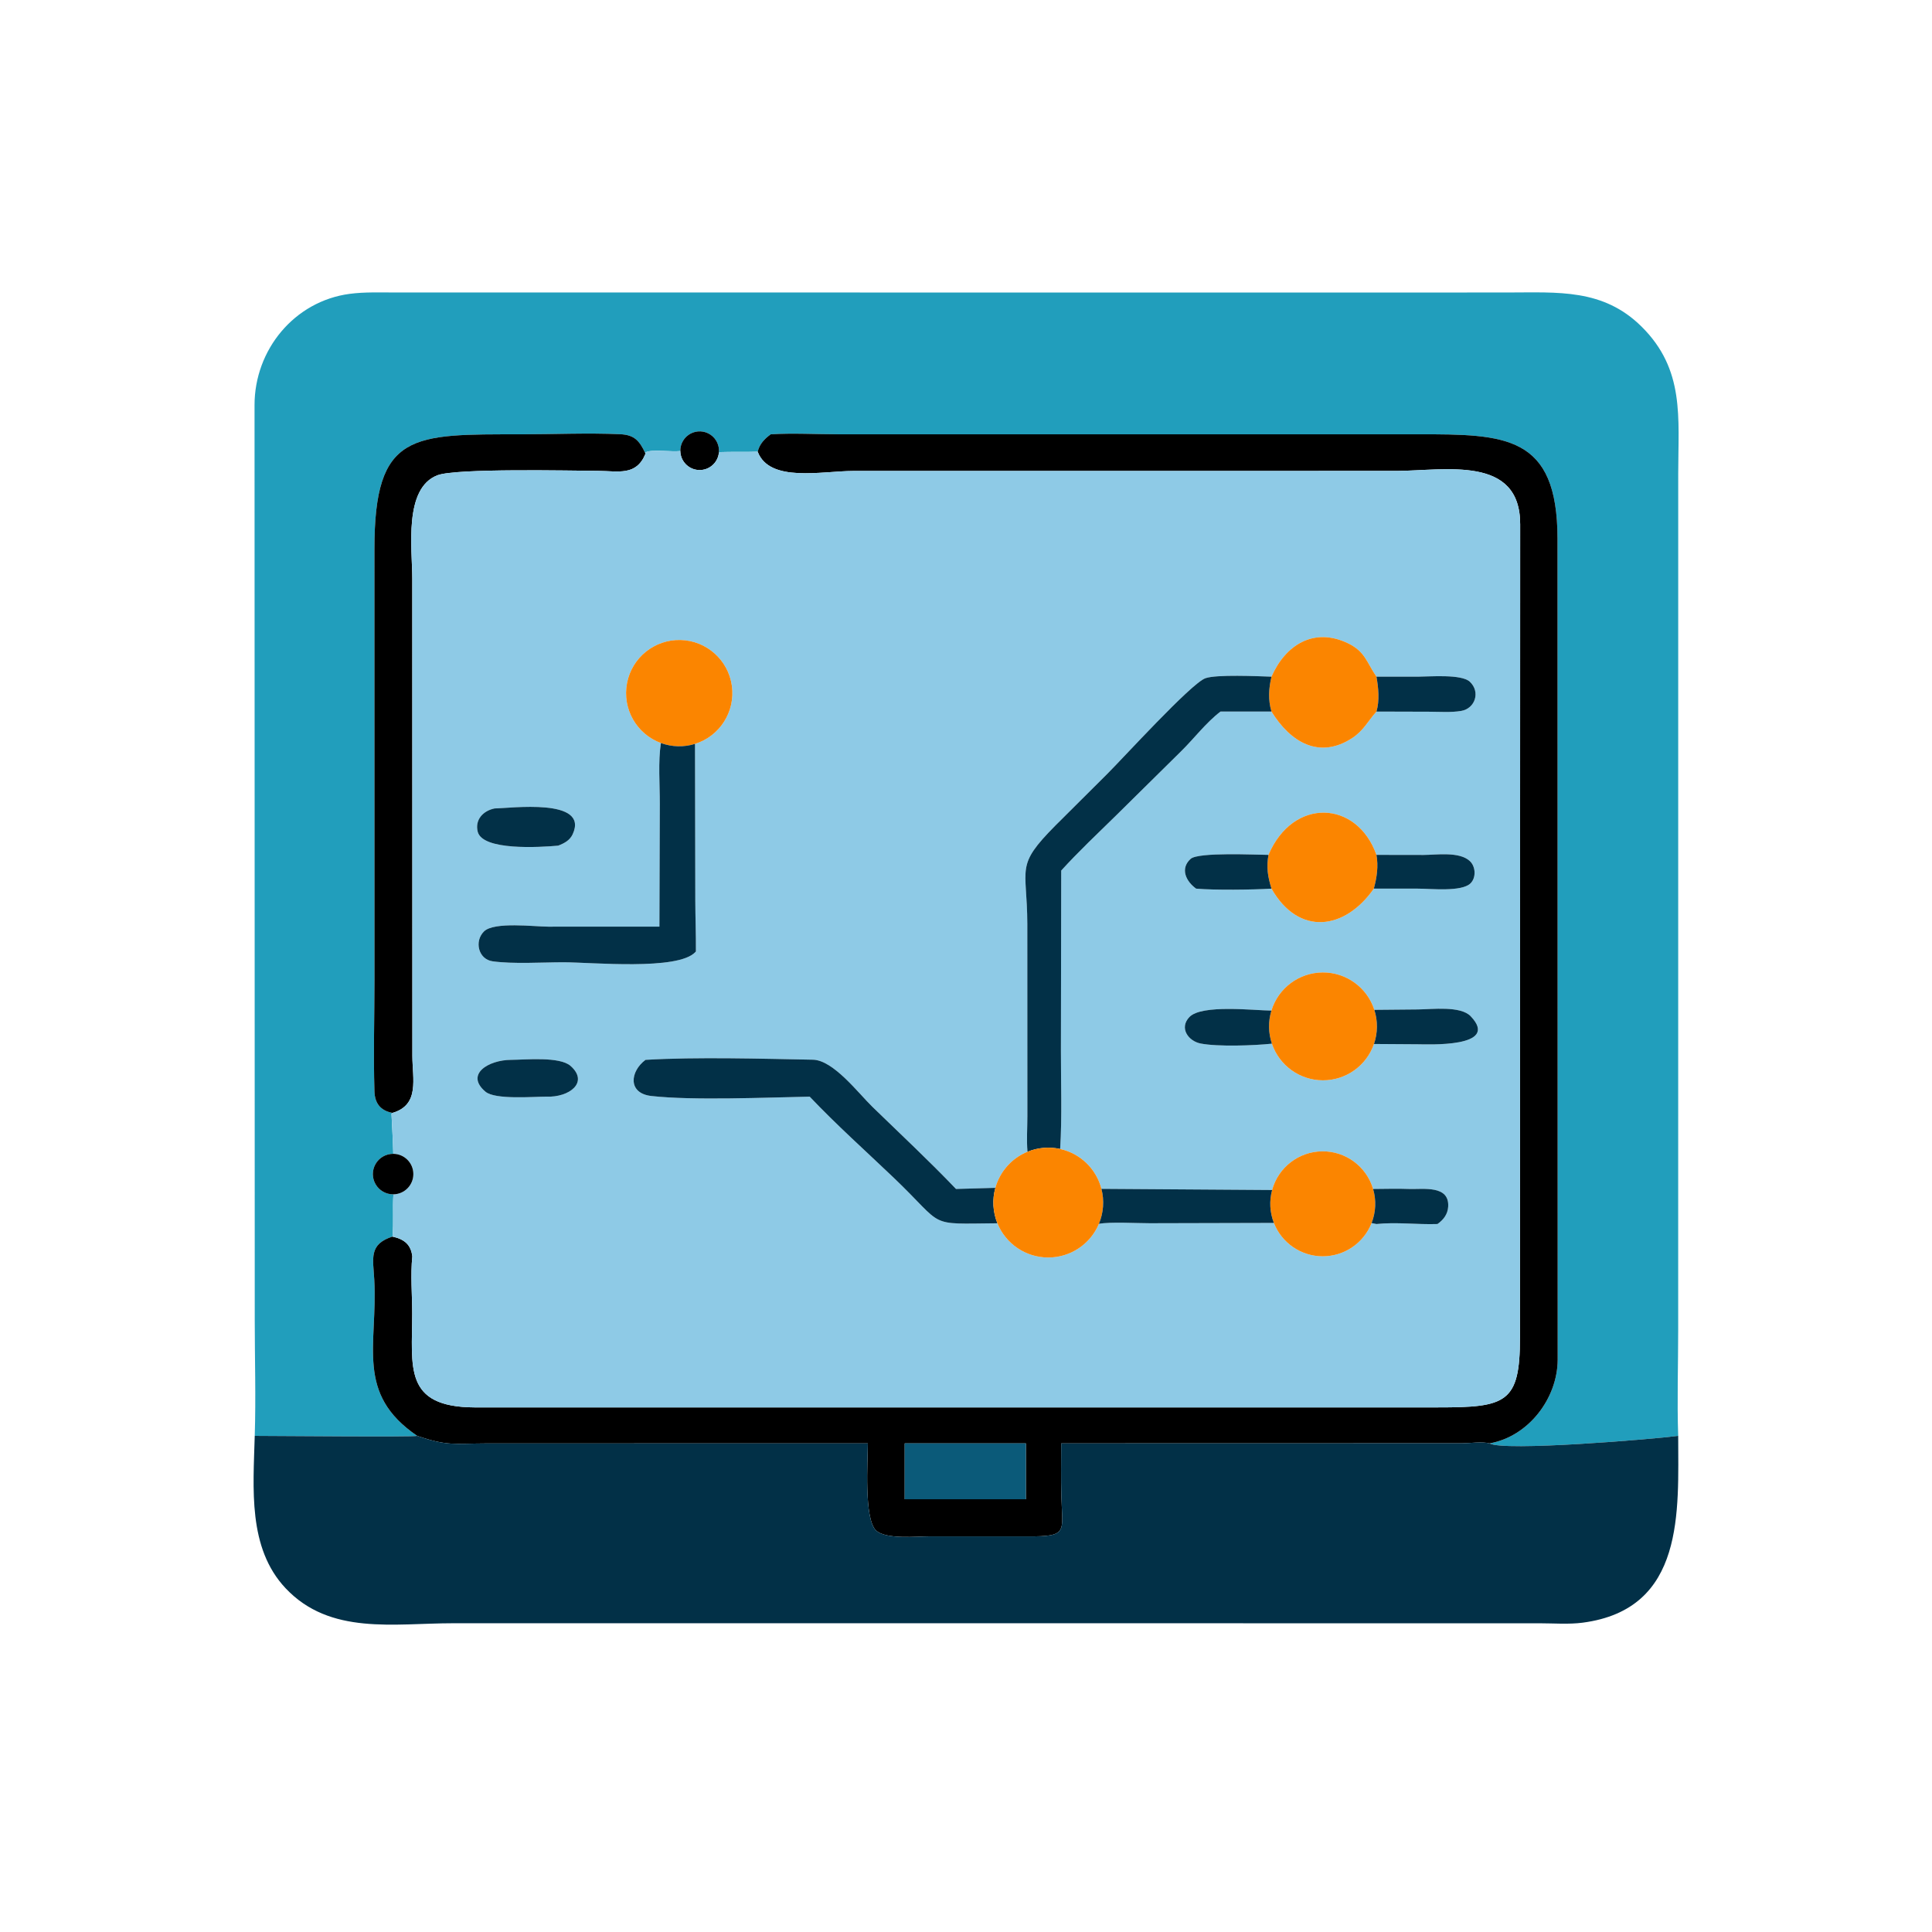 <?xml version="1.0" encoding="utf-8" ?>
<svg xmlns="http://www.w3.org/2000/svg" xmlns:xlink="http://www.w3.org/1999/xlink" width="1024" height="1024">
	<path fill="#219EBC" transform="scale(2 2)" d="M67.508 380.519C67.831 370.376 67.511 360.106 67.51 349.951L67.456 107.401C67.428 92.741 77.985 79.798 92.71 77.868C96.614 77.357 100.695 77.513 104.625 77.513L375.758 77.522L399.603 77.513C412.887 77.51 424.835 76.446 435.042 86.563C446.527 97.947 444.754 110.643 444.746 125.413L444.736 352.45C444.736 361.773 444.419 371.208 444.739 380.519C438.16 381.398 398.313 384.699 394.754 382.509C405.083 380.682 412.738 370.598 412.803 360.371L412.758 142.71C412.705 115.313 399.058 115.06 375.758 115.094L222.196 115.092C216.276 115.091 210.154 114.735 204.257 115.094C202.555 116.344 201.33 117.615 200.792 119.704C197.426 119.822 194.06 119.694 190.698 119.812L190.507 120.031C190.726 118.134 189.873 116.272 188.292 115.201C186.712 114.129 184.667 114.025 182.985 114.93C181.304 115.836 180.266 117.601 180.291 119.51C178.105 119.854 172.596 118.965 171.057 119.9L171.068 120.229C169.475 116.772 168.105 115.24 164.329 115.072C155.69 114.688 146.839 115.095 138.182 115.1C109.275 115.117 99.225 114.396 99.228 145.475L99.242 259.554C99.235 269.417 98.938 279.352 99.233 289.204C99.328 292.346 100.77 294.315 104.013 294.93L103.749 295.176C103.924 298.719 104.128 302.23 104.22 305.779C102.288 305.763 100.496 306.787 99.53 308.46C98.564 310.133 98.571 312.197 99.55 313.862C100.529 315.528 102.328 316.539 104.26 316.509C104 320.219 104.369 324.022 104.013 327.709C97.656 329.757 98.885 333.506 99.188 339.163C100.118 356.543 94.079 369.312 110.571 380.519C109.528 380.867 72.353 380.517 67.508 380.519Z"/>
	<path transform="scale(2 2)" d="M180.291 119.51C180.266 117.601 181.304 115.836 182.985 114.93C184.667 114.025 186.712 114.129 188.292 115.201C189.873 116.272 190.726 118.134 190.507 120.031C190.196 122.715 187.854 124.698 185.155 124.56C182.456 124.423 180.327 122.213 180.291 119.51Z"/>
	<path transform="scale(2 2)" d="M104.013 294.93C100.77 294.315 99.328 292.346 99.233 289.204C98.938 279.352 99.235 269.417 99.242 259.554L99.228 145.475C99.225 114.396 109.275 115.117 138.182 115.1C146.839 115.095 155.69 114.688 164.329 115.072C168.105 115.24 169.475 116.772 171.068 120.229C168.626 126.229 163.843 124.815 158.51 124.782C151.252 124.736 120.9 124.056 115.939 125.945C106.904 129.385 109.253 145.49 109.258 153.264L109.282 279.847C109.298 285.893 111.3 292.803 104.013 294.93Z"/>
	<path transform="scale(2 2)" d="M204.257 115.094C210.154 114.735 216.276 115.091 222.196 115.092L375.758 115.094C399.058 115.06 412.705 115.313 412.758 142.71L412.803 360.371C412.738 370.598 405.083 380.682 394.754 382.509C392.741 381.986 389.592 382.476 387.455 382.485L281.234 382.509C281.223 387.126 281.153 391.764 281.27 396.379C281.517 406.07 283.195 407.202 272.358 407.161L246.381 407.154C243.08 407.152 234.868 408.03 232.202 405.623C228.899 402.642 229.978 387.001 229.988 382.509L128.988 382.525C120.437 382.552 118.647 383.296 110.571 380.519C94.079 369.312 100.118 356.543 99.188 339.163C98.885 333.506 97.656 329.757 104.013 327.709C107.114 328.407 108.886 329.778 109.269 332.962C108.757 337.947 109.243 343.141 109.24 348.152C109.231 362.21 106.873 372.875 125.731 372.976L381.11 372.975C399.099 372.983 402.822 371.837 402.805 354.534L402.862 138.97C402.896 120.544 383.028 124.735 370.107 124.797L226.159 124.807C217.795 124.82 203.948 127.998 200.792 119.704C201.33 117.615 202.555 116.344 204.257 115.094ZM239.761 382.509L239.761 397.316L271.873 397.316L271.873 382.509L239.761 382.509Z"/>
	<path fill="#8ECAE6" transform="scale(2 2)" d="M171.068 120.229L171.057 119.9C172.596 118.965 178.105 119.854 180.291 119.51C180.327 122.213 182.456 124.423 185.155 124.56C187.854 124.698 190.196 122.715 190.507 120.031L190.698 119.812C194.06 119.694 197.426 119.822 200.792 119.704C203.948 127.998 217.795 124.82 226.159 124.807L370.107 124.797C383.028 124.735 402.896 120.544 402.862 138.97L402.805 354.534C402.822 371.837 399.099 372.983 381.11 372.975L125.731 372.976C106.873 372.875 109.231 362.21 109.24 348.152C109.243 343.141 108.757 337.947 109.269 332.962C108.886 329.778 107.114 328.407 104.013 327.709C104.369 324.022 104 320.219 104.26 316.509C107.198 316.463 109.553 314.062 109.541 311.124C109.53 308.185 107.158 305.802 104.22 305.779C104.128 302.23 103.924 298.719 103.749 295.176L104.013 294.93C111.3 292.803 109.298 285.893 109.282 279.847L109.258 153.264C109.253 145.49 106.904 129.385 115.939 125.945C120.9 124.056 151.252 124.736 158.51 124.782C163.843 124.815 168.626 126.229 171.068 120.229ZM375.758 179.327L364.77 179.327C362.209 175.586 361.787 172.673 357.24 170.483C348.208 166.133 340.655 170.895 336.954 179.327C333.256 179.202 322.395 178.698 319.444 179.739C315.694 181.063 297.456 201.108 293.333 205.191L279.698 218.769C268.924 229.637 272.198 229.607 272.25 244.871L272.265 295.79C272.267 298.888 272.029 302.162 272.294 305.228C268.132 306.93 264.99 310.46 263.782 314.792L253.348 315.087C246.213 307.618 238.619 300.537 231.21 293.336C227.462 289.692 220.847 280.937 215.431 280.834C201.9 280.575 184.479 280.071 171.068 280.873C166.967 283.918 166.285 289.743 172.632 290.451C183.717 291.689 203.124 290.842 214.577 290.623C221.634 298.068 229.431 305.036 236.854 312.124C250.748 325.391 245.252 324.343 264.32 324.181C266.539 329.639 271.83 333.22 277.722 333.252C283.613 333.285 288.943 329.761 291.222 324.328C294.166 323.762 301.402 324.18 304.725 324.17L337.588 324.087C339.671 329.416 344.804 332.926 350.526 332.933C356.247 332.94 361.389 329.443 363.485 324.119L364.77 324.378C370.038 323.82 375.624 324.564 380.946 324.378C382.546 323.245 383.67 321.785 383.785 319.758C384.109 314.014 377.201 315.215 373.378 315.087C370.232 314.961 367.035 315.082 363.884 315.089C362.124 309.124 356.619 305.052 350.4 305.116C344.182 305.18 338.761 309.364 337.125 315.364L291.891 315.055C290.521 309.757 286.295 305.676 280.953 304.491C281.479 295.851 281.139 287.005 281.155 278.338L281.234 230.702C285.871 225.603 290.939 220.842 295.858 216.018L312.863 199.232C316.386 195.797 319.538 191.553 323.442 188.573L336.954 188.573C341.943 196.632 349.586 201.38 358.451 195.528C361.312 193.639 362.585 191.025 364.77 188.573L364.77 188.573L378.692 188.613C381.447 188.617 384.489 188.858 387.206 188.407C390.937 187.789 392.394 183.34 389.507 180.657C387.298 178.605 378.97 179.308 375.758 179.327ZM184.186 197.137C190.77 195.089 194.903 188.575 193.952 181.746C193.002 174.917 187.247 169.78 180.354 169.608C173.461 169.435 167.457 174.278 166.166 181.051C164.875 187.824 168.677 194.536 175.15 196.911C174.377 201.879 174.875 207.91 174.858 213.007L174.753 245.568L145.297 245.576C141.663 245.577 130.947 244.205 128.274 246.83C125.631 249.426 126.769 254.223 130.532 254.75C136.033 255.521 143.644 255.011 149.375 255.012C156.728 255.013 179.719 257.265 184.28 252.3L184.422 252.142C184.454 247.608 184.274 243.07 184.261 238.534L184.186 197.137ZM336.159 226.551C332.857 226.538 317.57 225.767 315.528 227.612C312.654 230.207 314.332 233.61 316.987 235.499C321.836 235.929 332.014 235.803 336.954 235.499C344.218 248.21 356.459 246.439 364.076 235.499L375.758 235.499C379.154 235.495 387.318 236.418 389.692 234.1C391.235 232.593 391.079 229.67 389.546 228.216C386.787 225.6 380.664 226.558 377.239 226.571L364.77 226.551L364.77 226.551C359.645 212.056 342.685 211.207 336.159 226.551ZM364.211 267.62C362.297 261.676 356.746 257.663 350.501 257.709C344.257 257.754 338.765 261.848 336.937 267.819C332.398 267.788 318.428 266.105 315.184 269.545C312.427 272.468 314.938 275.912 318.193 276.545C322.729 277.426 332.31 277.093 337.065 276.583C339.023 282.373 344.448 286.278 350.561 286.297C356.674 286.316 362.122 282.445 364.117 276.667L375.758 276.745C378.119 276.742 397.775 277.74 389.751 269.322C387.06 266.498 379.533 267.477 375.758 267.513L364.211 267.62ZM131.085 214.244C128.11 214.836 125.829 217.143 126.588 220.368C127.796 225.499 143.1 224.538 147.92 224.105C149.524 223.49 151.012 222.716 151.765 221.079C156.245 211.339 135.109 214.222 131.085 214.244ZM135.42 280.873C129.561 280.891 123.128 284.662 128.665 289.318C131.24 291.483 141.319 290.618 144.812 290.623C150.849 290.86 156.146 286.869 151.218 282.489C148.329 279.92 139.219 280.853 135.42 280.873Z"/>
	<path fill="#FB8500" transform="scale(2 2)" d="M336.954 179.327C340.655 170.895 348.208 166.133 357.24 170.483C361.787 172.673 362.209 175.586 364.77 179.327C365.308 182.191 365.631 185.743 364.77 188.573C362.585 191.025 361.312 193.639 358.451 195.528C349.586 201.38 341.943 196.632 336.954 188.573C336.03 185.489 336.221 182.418 336.954 179.327Z"/>
	<path fill="#FB8500" transform="scale(2 2)" d="M175.15 196.911C168.677 194.536 164.875 187.824 166.166 181.051C167.457 174.278 173.461 169.435 180.354 169.608C187.247 169.78 193.002 174.917 193.952 181.746C194.903 188.575 190.77 195.089 184.186 197.137C181.231 198.056 178.056 197.977 175.15 196.911Z"/>
	<path fill="#023047" transform="scale(2 2)" d="M272.294 305.228C272.029 302.162 272.267 298.888 272.265 295.79L272.25 244.871C272.198 229.607 268.924 229.637 279.698 218.769L293.333 205.191C297.456 201.108 315.694 181.063 319.444 179.739C322.395 178.698 333.256 179.202 336.954 179.327C336.221 182.418 336.03 185.489 336.954 188.573L323.442 188.573C319.538 191.553 316.386 195.797 312.863 199.232L295.858 216.018C290.939 220.842 285.871 225.603 281.234 230.702L281.155 278.338C281.139 287.005 281.479 295.851 280.953 304.491C278.059 303.849 275.038 304.106 272.294 305.228Z"/>
	<path fill="#023047" transform="scale(2 2)" d="M364.77 179.327L375.758 179.327C378.97 179.308 387.298 178.605 389.507 180.657C392.394 183.34 390.937 187.789 387.206 188.407C384.489 188.858 381.447 188.617 378.692 188.613L364.77 188.573L364.77 188.573C365.631 185.743 365.308 182.191 364.77 179.327Z"/>
	<path fill="#023047" transform="scale(2 2)" d="M175.15 196.911C178.056 197.977 181.231 198.056 184.186 197.137L184.261 238.534C184.274 243.07 184.454 247.608 184.422 252.142L184.28 252.3C179.719 257.265 156.728 255.013 149.375 255.012C143.644 255.011 136.033 255.521 130.532 254.75C126.769 254.223 125.631 249.426 128.274 246.83C130.947 244.205 141.663 245.577 145.297 245.576L174.753 245.568L174.858 213.007C174.875 207.91 174.377 201.879 175.15 196.911Z"/>
	<path fill="#023047" transform="scale(2 2)" d="M147.92 224.105C143.1 224.538 127.796 225.499 126.588 220.368C125.829 217.143 128.11 214.836 131.085 214.244C135.109 214.222 156.245 211.339 151.765 221.079C151.012 222.716 149.524 223.49 147.92 224.105Z"/>
	<path fill="#FB8500" transform="scale(2 2)" d="M336.159 226.551C342.685 211.207 359.645 212.056 364.77 226.551C365.329 229.558 364.875 232.574 364.076 235.499C356.459 246.439 344.218 248.21 336.954 235.499C335.973 232.296 335.571 229.891 336.159 226.551Z"/>
	<path fill="#023047" transform="scale(2 2)" d="M316.987 235.499C314.332 233.61 312.654 230.207 315.528 227.612C317.57 225.767 332.857 226.538 336.159 226.551C335.571 229.891 335.973 232.296 336.954 235.499C332.014 235.803 321.836 235.929 316.987 235.499Z"/>
	<path fill="#023047" transform="scale(2 2)" d="M364.77 226.551L364.77 226.551L377.239 226.571C380.664 226.558 386.787 225.6 389.546 228.216C391.079 229.67 391.235 232.593 389.692 234.1C387.318 236.418 379.154 235.495 375.758 235.499L364.076 235.499C364.875 232.574 365.329 229.558 364.77 226.551Z"/>
	<path fill="#FB8500" transform="scale(2 2)" d="M336.937 267.819C338.765 261.848 344.257 257.754 350.501 257.709C356.746 257.663 362.297 261.676 364.211 267.62C365.16 270.566 365.127 273.741 364.117 276.667C362.122 282.445 356.674 286.316 350.561 286.297C344.448 286.278 339.023 282.373 337.065 276.583C336.105 273.747 336.061 270.681 336.937 267.819Z"/>
	<path fill="#023047" transform="scale(2 2)" d="M337.065 276.583C332.31 277.093 322.729 277.426 318.193 276.545C314.938 275.912 312.427 272.468 315.184 269.545C318.428 266.105 332.398 267.788 336.937 267.819C336.061 270.681 336.105 273.747 337.065 276.583Z"/>
	<path fill="#023047" transform="scale(2 2)" d="M364.211 267.62L375.758 267.513C379.533 267.477 387.06 266.498 389.751 269.322C397.775 277.74 378.119 276.742 375.758 276.745L364.117 276.667C365.127 273.741 365.16 270.566 364.211 267.62Z"/>
	<path fill="#023047" transform="scale(2 2)" d="M144.812 290.623C141.319 290.618 131.24 291.483 128.665 289.318C123.128 284.662 129.561 280.891 135.42 280.873C139.219 280.853 148.329 279.92 151.218 282.489C156.146 286.869 150.849 290.86 144.812 290.623Z"/>
	<path fill="#023047" transform="scale(2 2)" d="M253.348 315.087L263.782 314.792C262.918 317.894 263.107 321.197 264.32 324.181C245.252 324.343 250.748 325.391 236.854 312.124C229.431 305.036 221.634 298.068 214.577 290.623C203.124 290.842 183.717 291.689 172.632 290.451C166.285 289.743 166.967 283.918 171.068 280.873C184.479 280.071 201.9 280.575 215.431 280.834C220.847 280.937 227.462 289.692 231.21 293.336C238.619 300.537 246.213 307.618 253.348 315.087Z"/>
	<path fill="#FB8500" transform="scale(2 2)" d="M272.294 305.228C275.038 304.106 278.059 303.849 280.953 304.491C286.295 305.676 290.521 309.757 291.891 315.055C292.688 318.136 292.453 321.394 291.222 324.328C288.943 329.761 283.613 333.285 277.722 333.252C271.83 333.22 266.539 329.639 264.32 324.181C263.107 321.197 262.918 317.894 263.782 314.792C264.99 310.46 268.132 306.93 272.294 305.228Z"/>
	<path fill="#FB8500" transform="scale(2 2)" d="M337.125 315.364C338.761 309.364 344.182 305.18 350.4 305.116C356.619 305.052 362.124 309.124 363.884 315.089C364.76 318.059 364.62 321.237 363.485 324.119C361.389 329.443 356.247 332.94 350.526 332.933C344.804 332.926 339.671 329.416 337.588 324.087C336.501 321.304 336.338 318.246 337.125 315.364Z"/>
	<path transform="scale(2 2)" d="M104.26 316.509C102.328 316.539 100.529 315.528 99.55 313.862C98.571 312.197 98.564 310.133 99.53 308.46C100.496 306.787 102.288 305.763 104.22 305.779C107.158 305.802 109.53 308.185 109.541 311.124C109.553 314.062 107.198 316.463 104.26 316.509Z"/>
	<path fill="#023047" transform="scale(2 2)" d="M291.891 315.055L337.125 315.364C336.338 318.246 336.501 321.304 337.588 324.087L304.725 324.17C301.402 324.18 294.166 323.762 291.222 324.328C292.453 321.394 292.688 318.136 291.891 315.055Z"/>
	<path fill="#023047" transform="scale(2 2)" d="M363.884 315.089C367.035 315.082 370.232 314.961 373.378 315.087C377.201 315.215 384.109 314.014 383.785 319.758C383.67 321.785 382.546 323.245 380.946 324.378C375.624 324.564 370.038 323.82 364.77 324.378L363.485 324.119C364.62 321.237 364.76 318.059 363.884 315.089Z"/>
	<path fill="#023047" transform="scale(2 2)" d="M110.571 380.519C118.647 383.296 120.437 382.552 128.988 382.525L229.988 382.509C229.978 387.001 228.899 402.642 232.202 405.623C234.868 408.03 243.08 407.152 246.381 407.154L272.358 407.161C283.195 407.202 281.517 406.07 281.27 396.379C281.153 391.764 281.223 387.126 281.234 382.509L387.455 382.485C389.592 382.476 392.741 381.986 394.754 382.509C398.313 384.699 438.16 381.398 444.739 380.519C444.739 400.311 446.683 426.465 419.406 430.028C415.734 430.508 411.686 430.187 407.972 430.185L120.117 430.176C104.354 430.178 87.482 433.404 75.697 420.911C65.62 410.227 67.13 394.437 67.508 380.519C72.353 380.517 109.528 380.867 110.571 380.519Z"/>
	<path fill="#0B5A79" transform="scale(2 2)" d="M239.761 397.316L239.761 382.509L271.873 382.509L271.873 397.316L239.761 397.316Z"/>
</svg>
